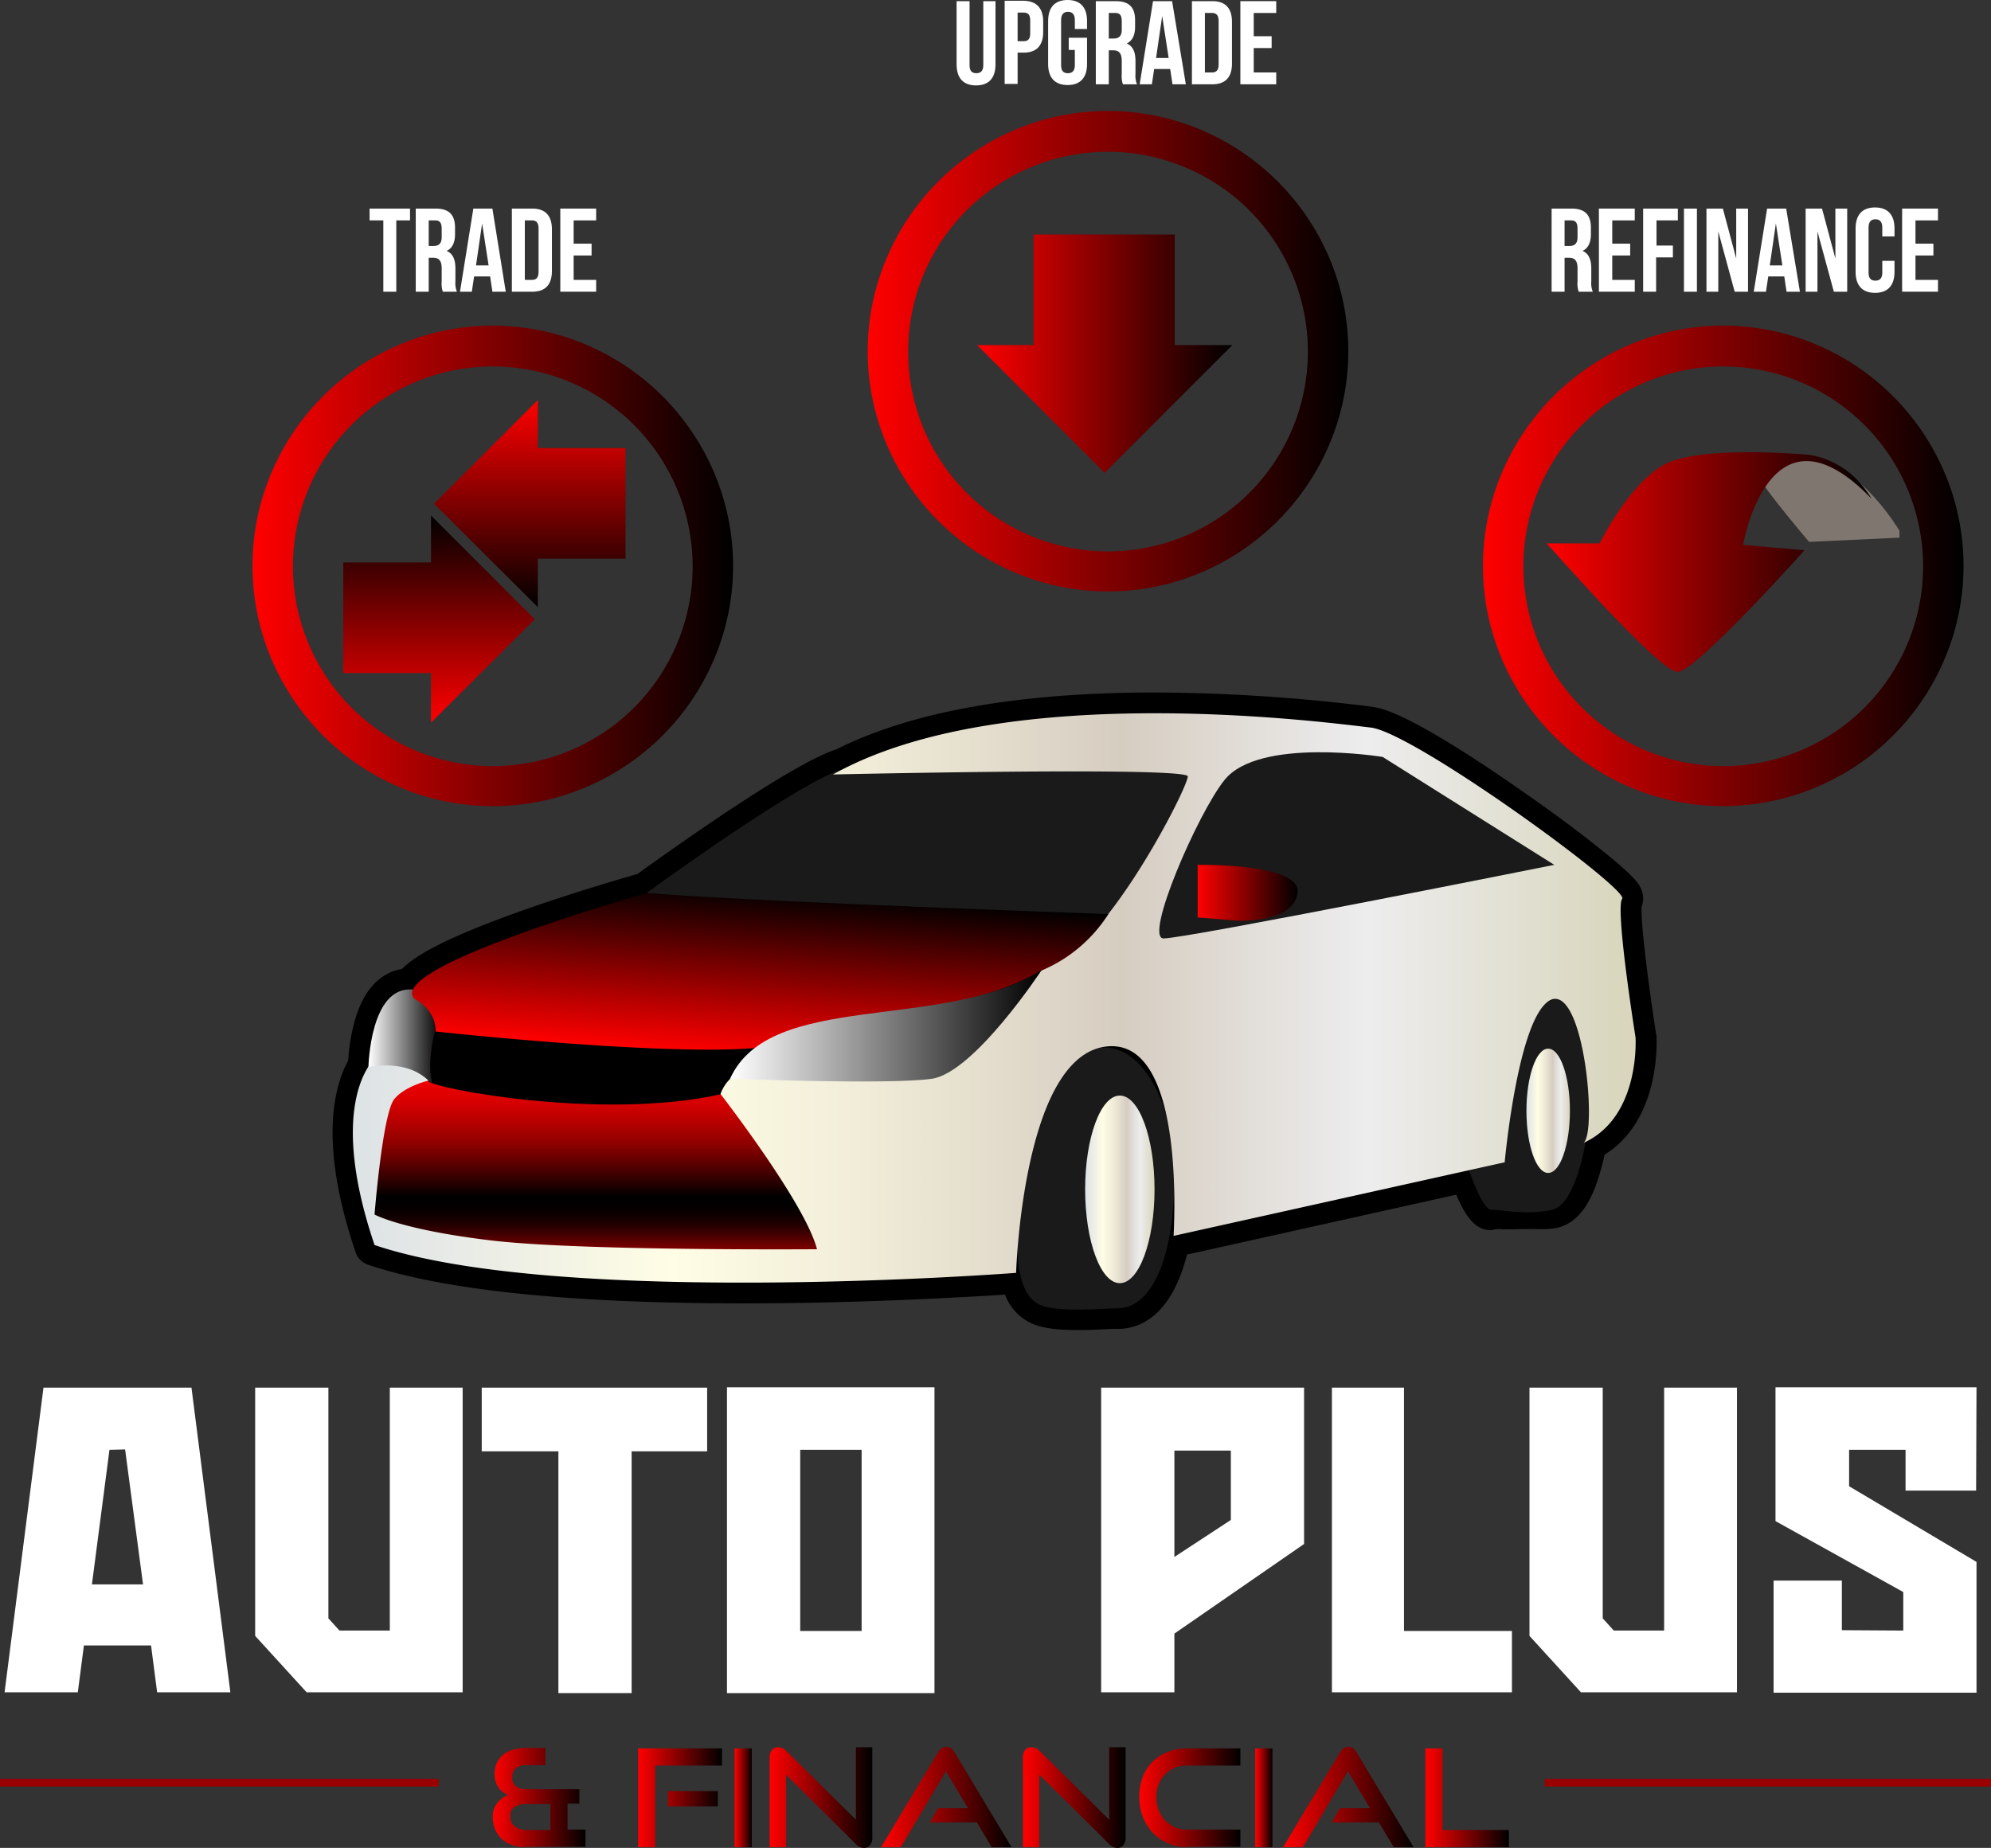 <svg xmlns="http://www.w3.org/2000/svg" xmlns:xlink="http://www.w3.org/1999/xlink" id="Layer_1" data-name="Layer 1" viewBox="0 0 522 484.6"><rect x="0" y="0" width="522" height="484.6" fill="#333333" stroke="none"/><defs><style>.cls-1{fill:#7f766f;}.cls-2{fill:url(#linear-gradient);}.cls-3{fill:url(#linear-gradient-2);}.cls-4{fill:url(#linear-gradient-3);}.cls-5{fill:url(#linear-gradient-4);}.cls-6{fill:url(#linear-gradient-5);}.cls-7{fill:url(#linear-gradient-6);}.cls-8{fill:url(#linear-gradient-7);}.cls-9{fill:url(#linear-gradient-8);}.cls-10{fill:url(#linear-gradient-9);}.cls-11{fill:url(#linear-gradient-10);}.cls-12{fill:url(#linear-gradient-11);}.cls-13{fill:url(#linear-gradient-12);}.cls-14{fill:url(#linear-gradient-13);}.cls-15{fill:url(#linear-gradient-14);}.cls-16{fill:url(#linear-gradient-15);}.cls-17{fill:url(#linear-gradient-16);}.cls-18{fill:url(#linear-gradient-17);}.cls-19{fill:#fff;}.cls-20{fill:#9b0001;}.cls-21{fill:url(#linear-gradient-18);}.cls-22{fill:#1a1a1a;}.cls-23{fill:url(#linear-gradient-19);}.cls-24{fill:url(#linear-gradient-20);}.cls-25{fill:url(#linear-gradient-21);}.cls-26{fill:url(#linear-gradient-22);}.cls-27{fill:url(#linear-gradient-23);}.cls-28{fill:url(#linear-gradient-24);}.cls-29{fill:url(#linear-gradient-25);}</style><linearGradient id="linear-gradient" x1="784.63" y1="493.11" x2="869.83" y2="493.11" gradientTransform="matrix(1, 0, 0, -1, 0, 800)" gradientUnits="userSpaceOnUse"><stop offset="0" stop-color="red"></stop><stop offset="1"></stop></linearGradient><linearGradient id="linear-gradient-2" x1="767.8" y1="492.1" x2="893.8" y2="492.1" xlink:href="#linear-gradient"></linearGradient><linearGradient id="linear-gradient-3" x1="606.5" y1="548.4" x2="732.5" y2="548.4" xlink:href="#linear-gradient"></linearGradient><linearGradient id="linear-gradient-4" x1="635.2" y1="547.75" x2="702.1" y2="547.75" gradientTransform="matrix(1, 0, 0, -1, -379, 640.5)" xlink:href="#linear-gradient"></linearGradient><linearGradient id="linear-gradient-5" x1="445.2" y1="492.1" x2="571.2" y2="492.1" xlink:href="#linear-gradient"></linearGradient><linearGradient id="linear-gradient-6" x1="-3638.6" y1="3030.9" x2="-3584.3" y2="3030.9" gradientTransform="matrix(0, 1, 1, 0, -2892, 3743.5)" xlink:href="#linear-gradient"></linearGradient><linearGradient id="linear-gradient-7" x1="-1886" y1="-3658.47" x2="-1831.7" y2="-3658.47" gradientTransform="matrix(0, -1, -1, 0, -3543.37, -1696.5)" xlink:href="#linear-gradient"></linearGradient><linearGradient id="linear-gradient-8" x1="508.23" y1="169.1" x2="532.5" y2="169.1" xlink:href="#linear-gradient"></linearGradient><linearGradient id="linear-gradient-9" x1="546.25" y1="169.05" x2="568.25" y2="169.05" xlink:href="#linear-gradient"></linearGradient><linearGradient id="linear-gradient-10" x1="571.63" y1="169.05" x2="576.15" y2="169.05" xlink:href="#linear-gradient"></linearGradient><linearGradient id="linear-gradient-11" x1="580.8" y1="169.1" x2="607.63" y2="169.1" xlink:href="#linear-gradient"></linearGradient><linearGradient id="linear-gradient-12" x1="610.26" y1="169.25" x2="644.46" y2="169.25" xlink:href="#linear-gradient"></linearGradient><linearGradient id="linear-gradient-13" x1="647.14" y1="169.1" x2="673.97" y2="169.1" xlink:href="#linear-gradient"></linearGradient><linearGradient id="linear-gradient-14" x1="677.61" y1="169.05" x2="704.23" y2="169.05" xlink:href="#linear-gradient"></linearGradient><linearGradient id="linear-gradient-15" x1="708.15" y1="169.05" x2="712.67" y2="169.05" xlink:href="#linear-gradient"></linearGradient><linearGradient id="linear-gradient-16" x1="715.66" y1="169.25" x2="749.86" y2="169.25" xlink:href="#linear-gradient"></linearGradient><linearGradient id="linear-gradient-17" x1="752.65" y1="169.05" x2="774.61" y2="169.05" xlink:href="#linear-gradient"></linearGradient><linearGradient id="linear-gradient-18" x1="545.86" y1="307.06" x2="545.86" y2="365" gradientTransform="matrix(1, 0, 0, -1, 0, 800)" gradientUnits="userSpaceOnUse"><stop offset="0" stop-color="red"></stop><stop offset="0.04" stop-color="#c50000"></stop><stop offset="0.08" stop-color="#910000"></stop><stop offset="0.13" stop-color="#650000"></stop><stop offset="0.17" stop-color="#400000"></stop><stop offset="0.21" stop-color="#240000"></stop><stop offset="0.25" stop-color="#100000"></stop><stop offset="0.29" stop-color="#040000"></stop><stop offset="0.34"></stop><stop offset="0.38" stop-color="#1b0000"></stop><stop offset="0.48" stop-color="#570000"></stop><stop offset="0.57" stop-color="#8a0000"></stop><stop offset="0.67" stop-color="#b40000"></stop><stop offset="0.76" stop-color="#d50000"></stop><stop offset="0.85" stop-color="#ec0000"></stop><stop offset="0.93" stop-color="#fa0000"></stop><stop offset="1" stop-color="red"></stop></linearGradient><linearGradient id="linear-gradient-19" x1="663.56" y1="328.6" x2="681.69" y2="328.6" gradientTransform="matrix(1, 0, 0, -1, -379, 640.5)" gradientUnits="userSpaceOnUse"><stop offset="0.01" stop-color="#dee3e6"></stop><stop offset="0.25" stop-color="#fffde5"></stop><stop offset="0.4" stop-color="#f0ecd8"></stop><stop offset="0.6" stop-color="#d6cdc1"></stop><stop offset="0.79" stop-color="#ededee"></stop><stop offset="1" stop-color="#d8d5bb"></stop></linearGradient><linearGradient id="linear-gradient-20" x1="779.23" y1="349.2" x2="790.59" y2="349.2" xlink:href="#linear-gradient-19"></linearGradient><linearGradient id="linear-gradient-21" x1="471.51" y1="378.8" x2="807.83" y2="378.8" gradientTransform="matrix(1, 0, 0, -1, 0, 800)" xlink:href="#linear-gradient-19"></linearGradient><linearGradient id="linear-gradient-22" x1="693" y1="406.37" x2="719.22" y2="406.37" xlink:href="#linear-gradient"></linearGradient><linearGradient id="linear-gradient-23" x1="475.62" y1="368.73" x2="494.39" y2="368.73" gradientTransform="matrix(1, 0, 0, -1, 0, 800)" gradientUnits="userSpaceOnUse"><stop offset="0" stop-color="#fff"></stop><stop offset="1"></stop></linearGradient><linearGradient id="linear-gradient-24" x1="576.43" y1="363.48" x2="579.48" y2="407.16" xlink:href="#linear-gradient"></linearGradient><linearGradient id="linear-gradient-25" x1="570.4" y1="371.49" x2="652.1" y2="371.49" xlink:href="#linear-gradient-23"></linearGradient></defs><title>logo-2</title><path class="cls-1" d="M840.8,285.5c.8,2.3,12.5,16.1,12.5,16.1l23.7-1.1v-1.8s-9.7-16.7-23.2-19.8C853.8,278.8,840,283.2,840.8,285.5Z" transform="translate(-379 -159.5)"></path><path class="cls-2" d="M818.8,335.7c4.8,0,33.3-31.9,33.3-31.9L836,302.4s6.8-40,33.7-12.1c-6.7-11.3-17.3-11.6-17.3-11.6s-27.6-2.5-37,2.6-17,20.7-17,20.7H784.5C784.6,302,814,335.7,818.8,335.7Z" transform="translate(-379 -159.5)"></path><path class="cls-3" d="M830.8,370.9a62.42,62.42,0,0,1-24.5-5,63.34,63.34,0,0,1-33.5-33.5,62.52,62.52,0,0,1,0-49,63.34,63.34,0,0,1,33.5-33.5,62.53,62.53,0,0,1,49,0,63.34,63.34,0,0,1,33.5,33.5,62.53,62.53,0,0,1,0,49,63.12,63.12,0,0,1-58,38.5Zm0-115.3A52.4,52.4,0,1,0,883.2,308,52.45,52.45,0,0,0,830.8,255.6Z" transform="translate(-379 -159.5)"></path><path class="cls-4" d="M669.5,314.6a62.42,62.42,0,0,1-24.5-5,63.34,63.34,0,0,1-33.5-33.5,62.52,62.52,0,0,1,0-49A63.34,63.34,0,0,1,645,193.6a62.52,62.52,0,0,1,49,0,63.34,63.34,0,0,1,33.5,33.5,62.53,62.53,0,0,1,0,49A63.34,63.34,0,0,1,694,309.6,62.06,62.06,0,0,1,669.5,314.6Zm0-115.3a52.4,52.4,0,1,0,52.4,52.4A52.45,52.45,0,0,0,669.5,199.3Z" transform="translate(-379 -159.5)"></path><polygon class="cls-5" points="308 90.5 308 61.5 289.6 61.5 271 61.5 271 90.5 256.2 90.5 289.6 124 323.1 90.5 308 90.5"></polygon><path class="cls-6" d="M508.2,370.9a62.42,62.42,0,0,1-24.5-5,63.34,63.34,0,0,1-33.5-33.5,62.52,62.52,0,0,1,0-49,63.34,63.34,0,0,1,33.5-33.5,62.52,62.52,0,0,1,49,0,63.34,63.34,0,0,1,33.5,33.5,62.53,62.53,0,0,1,0,49,63.34,63.34,0,0,1-33.5,33.5A62.42,62.42,0,0,1,508.2,370.9Zm0-115.3A52.4,52.4,0,1,0,560.6,308,52.45,52.45,0,0,0,508.2,255.6Z" transform="translate(-379 -159.5)"></path><polygon class="cls-7" points="141 146.5 164 146.5 164 132.1 164 117.5 141 117.5 141 104.9 113.8 132.1 141 159.2 141 146.5"></polygon><polygon class="cls-8" points="113 147.5 90 147.5 90 162.4 90 176.5 113 176.5 113 189.5 140.2 162.4 113 135.2 113 147.5"></polygon><path class="cls-9" d="M516.6,643.9a9.89,9.89,0,0,1-3.5-.6,7.6,7.6,0,0,1-2.6-1.6,7.39,7.39,0,0,1-1.7-2.5,8.66,8.66,0,0,1-.6-3.2,5.67,5.67,0,0,1,1.2-3.7,6.07,6.07,0,0,1,2.9-2.1,4.9,4.9,0,0,1-2.5-1.8,5.93,5.93,0,0,1-1.1-3.8,6.53,6.53,0,0,1,.6-2.9,6.51,6.51,0,0,1,4.4-3.4,12.2,12.2,0,0,1,3.4-.4H522v4.5h-5c-2.4,0-3.7,1.1-3.7,3.2a2.87,2.87,0,0,0,.9,2.3,4.56,4.56,0,0,0,2.9.8h13.8v3.8h-3.1v6.8h4.7v4.5H516.6Zm6.7-11.3h-5.9a6.39,6.39,0,0,0-3.4.7,2.75,2.75,0,0,0-1.2,2.6,3.09,3.09,0,0,0,1.2,2.6,5.39,5.39,0,0,0,3.3.9h6v-6.8Z" transform="translate(-379 -159.5)"></path><path class="cls-10" d="M546.3,643.9V618h22v4.5H550.8v21.4Zm7.8-10.7v-4h13.1v4Z" transform="translate(-379 -159.5)"></path><path class="cls-11" d="M571.6,643.9V618h4.5v25.9Z" transform="translate(-379 -159.5)"></path><path class="cls-12" d="M585.1,624.9v19h-4.3V620.4a3.17,3.17,0,0,1,.6-2,2.06,2.06,0,0,1,1.7-.7,3.55,3.55,0,0,1,1,.2,4.62,4.62,0,0,1,1,.7l18.3,18.1v-19h4.3v23.7a3,3,0,0,1-.6,2,2,2,0,0,1-1.6.7,3,3,0,0,1-2.1-1Z" transform="translate(-379 -159.5)"></path><path class="cls-13" d="M639,643.9l-3.9-6.5H622.8l2.1-3.7h7.9L627,624l-11.8,19.9H610l14.9-24.8a5.31,5.31,0,0,1,.9-1.1,2.31,2.31,0,0,1,2.6,0,5.31,5.31,0,0,1,.9,1.1l14.9,24.8Z" transform="translate(-379 -159.5)"></path><path class="cls-14" d="M651.5,624.9v19h-4.3V620.4a3.17,3.17,0,0,1,.6-2,2.06,2.06,0,0,1,1.7-.7,3.55,3.55,0,0,1,1,.2,4.62,4.62,0,0,1,1,.7l18.3,18.1v-19h4.3v23.7a3,3,0,0,1-.6,2,2,2,0,0,1-1.6.7,3,3,0,0,1-2.1-1Z" transform="translate(-379 -159.5)"></path><path class="cls-15" d="M690.2,643.9a11.76,11.76,0,0,1-5-1,12.56,12.56,0,0,1-4-2.8,12.91,12.91,0,0,1-2.6-4.2,15,15,0,0,1-.9-5.2,14.56,14.56,0,0,1,.9-5.2,11.09,11.09,0,0,1,2.6-4,12,12,0,0,1,4-2.6,13.48,13.48,0,0,1,5-.9h14v4.5h-14a8.29,8.29,0,0,0-3.2.6,7.39,7.39,0,0,0-2.5,1.7,7.82,7.82,0,0,0-1.7,2.6,9.34,9.34,0,0,0-.6,3.4,9.74,9.74,0,0,0,.6,3.4,9.48,9.48,0,0,0,1.7,2.7,11.38,11.38,0,0,0,2.5,1.8,8.66,8.66,0,0,0,3.2.6h14v4.5h-14Z" transform="translate(-379 -159.5)"></path><path class="cls-16" d="M708.1,643.9V618h4.5v25.9Z" transform="translate(-379 -159.5)"></path><path class="cls-17" d="M744.4,643.9l-3.9-6.5H728.2l2.1-3.7h7.9l-5.8-9.7-11.8,19.9h-5.2l14.9-24.8a5.31,5.31,0,0,1,.9-1.1,2.31,2.31,0,0,1,2.6,0,5.31,5.31,0,0,1,.9,1.1l14.9,24.8Z" transform="translate(-379 -159.5)"></path><path class="cls-18" d="M752.7,643.9V618h4.5v21.4h17.4v4.5Z" transform="translate(-379 -159.5)"></path><path class="cls-19" d="M429.2,523.4l10.2,79.9H420.2L418.6,591H401l-1.6,12.3H380.2l10.2-79.9ZM416.5,575l-4.7-35.4-4.1.1L403.1,575Z" transform="translate(-379 -159.5)"></path><path class="cls-19" d="M481.2,523.4h19.1v79.9H459.4l-13.5-14.8V523.4h19.2v60.5l2.9,3.2h13.2V523.4Z" transform="translate(-379 -159.5)"></path><path class="cls-19" d="M505.4,523.4h59v16.7H544.6v63.4H525.4V540.1H505.3V523.4Z" transform="translate(-379 -159.5)"></path><path class="cls-19" d="M624,523.3v80.2H569.6V523.3Zm-19.1,16.4H588.8v47.5h16.1Z" transform="translate(-379 -159.5)"></path><path class="cls-19" d="M667.7,523.4h53.2v41l-34,23.5v15.4H667.7Zm19.2,16.5v27.9l14.8-9.7V539.9Z" transform="translate(-379 -159.5)"></path><path class="cls-19" d="M728.3,523.4h18.8v63.8h28.3v16.1H728.2V523.4Z" transform="translate(-379 -159.5)"></path><path class="cls-19" d="M815.3,523.4h19.1v79.9H793.5L780,588.5V523.4h19.2v60.5l2.9,3.2h13.2V523.4Z" transform="translate(-379 -159.5)"></path><path class="cls-19" d="M863.7,549.2l33.5,19.9v34.3H844V574h17.9v13l16.1.1V577l-33.5-18.6V523.3h52.7l-.1,27.1H878.6V539.7H863.8v9.5Z" transform="translate(-379 -159.5)"></path><rect class="cls-20" y="466.5" width="115" height="2"></rect><rect class="cls-20" x="405" y="466.5" width="117" height="2"></rect><path d="M813.3,431.2a.9.9,0,0,0-.1-.5c-2.1-13.5-4.1-29.7-3.8-33.4a6.11,6.11,0,0,0-.1-4.6c-.5-1.2-1.3-3.1-11.3-11-5.6-4.5-12.8-9.8-20.3-15-13.6-9.5-31.3-20.9-38.7-21.8l-1.4-.2a467.13,467.13,0,0,0-55.8-3.6c-35.7,0-63.8,5-83.5,14.9-12.2,3.9-45.5,27.9-52.2,32.7-3.5,1-15.9,4.6-28.5,9-21.4,7.5-29.7,12.3-33.2,15.9-4.1.7-9.7,3.6-12.5,14a48.75,48.75,0,0,0-1.6,10c-3.8,6.9-7.7,21.9,1.9,50.2a5.25,5.25,0,0,0,3.4,3.4c20,6.7,53.1,10.1,98.4,10.1,31.2,0,59.1-1.7,68.5-2.3a13.33,13.33,0,0,0,7.1,7.6c2.7,1.2,6.5,1.7,11.9,1.7,2.5,0,5-.1,7-.2,1.4-.1,2.7-.1,3.5-.1,8.7,0,15.1-7.1,18.2-19.5l70.6-15.7c3.4,8.1,6.4,9.3,9.2,9.3a8.62,8.62,0,0,1,2.1-.3c2,.2,4.7,0,7.7,0h0c2.9,0,5.5.2,7.8-.4,4.5-1.2,8-5.2,10.4-12.8.8-2.4,1.3-4.6,1.7-6.3C814.6,453,813.3,432.1,813.3,431.2Z" transform="translate(-379 -159.5)"></path><path class="cls-21" d="M482.5,435H519l61.6,8s35,17.7,35.5,20.9-5.5,21.2-8.3,23.1a28.1,28.1,0,0,1-16.2,5H554.8c-6.2,0-23.5,1.9-35.3.3a207.93,207.93,0,0,1-28.4-6.1c-6.4-1.8-10-2.5-11.3-3.6s-4.2-7-4.2-7,.2-9.3,0-11.5S482.5,435,482.5,435Z" transform="translate(-379 -159.5)"></path><path class="cls-22" d="M686.9,468.1c0,19.8-5.3,34.5-15,34.5-4.3,0-15.3,1.2-20.2-.9-6.7-2.9-7.3-16.3-3.9-32.5,4-19.3,11-35,20.8-35S686.9,448.4,686.9,468.1Z" transform="translate(-379 -159.5)"></path><ellipse class="cls-23" cx="293.6" cy="311.9" rx="9.1" ry="24.6"></ellipse><path class="cls-22" d="M764.2,466.5s3.4,10.2,5.7,10.2,10.1,1.6,16.2,0,8.6-17.7,8.6-17.7,7.4-39.4-7-37.7-14.2,42.5-14.2,42.5Z" transform="translate(-379 -159.5)"></path><ellipse class="cls-24" cx="405.9" cy="291.3" rx="5.7" ry="16.3"></ellipse><path class="cls-22" d="M665,403.1s-4.4,3.3,4.6-3.9,23.1-29.7,20.7-36-90.1-2.1-90.1-2.1c-11.8,3.4-51.7,32.6-51.7,32.6Z" transform="translate(-379 -159.5)"></path><path d="M493.2,430l85.4,4.1s20.4,5.5-10.8,12.4-75.5-1.6-76.5-3.5S493.2,430,493.2,430Z" transform="translate(-379 -159.5)"></path><path class="cls-25" d="M794.2,459.2c15-6.8,13.6-27.7,13.6-27.7s-5.4-33.8-3.5-36.3-54.6-43.6-65.9-44.9-96.2-12.8-141,12.3c0,0,92.8-2.1,93,.5s-20.5,43.3-35.3,49.2c-16.8,8.1-13.7,25.2-35.7,29.1-12.4,2.2-47.8,0-47.8,0a10.81,10.81,0,0,0-3.7,5s22.2,28.6,25.3,40.7c0,0-61.9.5-85.4-2.3s-30.6-6.8-30.6-6.8,2.1-26.6,5.2-30.3,9.7-5,9.7-5l-2.9-3.7c-5-3.1-12-1.8-12-1.8s-12.8,11,0,48.8c48.8,16.5,168.2,7.3,168.2,7.3s1.7-56.1,23.2-59.3,18.1,48,18.1,49.6l86.8-19.3s3.5-38.6,12.1-42.6C794.2,418,797.8,456,794.2,459.2Z" transform="translate(-379 -159.5)"></path><path class="cls-22" d="M786.5,386.3l-45-28.3s-32.5-5.3-41.5,6.1c-7.1,8.9-21.2,41.6-15.9,41.5C690.6,405.5,786.5,386.3,786.5,386.3Z" transform="translate(-379 -159.5)"></path><path class="cls-26" d="M693,386.3s27-.5,26.2,7.2-14.1,7.6-16.3,7.4-9.9-.8-9.9-.8Z" transform="translate(-379 -159.5)"></path><path class="cls-27" d="M487.2,419c-11.2-1-11.6,20.3-11.6,20.3,14.7-2.4,17.2,7.1,16.5,3.4-1.1-5.8,1-12.8,1-12.8S498.4,420.1,487.2,419Z" transform="translate(-379 -159.5)"></path><path class="cls-28" d="M669.6,399.2s-90-3.1-121-5.5c0,0-67.9,19.1-61.1,27.6,6.3,3.5,5.7,8.7,5.7,8.7s61.1,6.7,85.3,4.2c7.4-8.1,50.2-6.5,73.6-20.2A38.42,38.42,0,0,0,669.6,399.2Z" transform="translate(-379 -159.5)"></path><path class="cls-29" d="M652.1,413.9c-26,16.3-71.2,5.2-81.7,28.5,0,0,41.8,1.6,52.9,0S652.1,413.9,652.1,413.9Z" transform="translate(-379 -159.5)"></path><path class="cls-19" d="M792.9,236a6.73,6.73,0,0,1-.3-2.7v-3.4c0-2-.7-2.8-2.2-2.8h-1.2V236h-3.4V214.2H791c3.6,0,5.1,1.7,5.1,5v1.7c0,2.2-.7,3.7-2.2,4.4,1.7.7,2.3,2.4,2.3,4.6v3.4a5.91,5.91,0,0,0,.4,2.7Zm-3.7-18.7V224h1.3c1.3,0,2.1-.6,2.1-2.3v-2.2c0-1.6-.5-2.2-1.7-2.2Z" transform="translate(-379 -159.5)"></path><path class="cls-19" d="M801.7,223.4h4.7v3.1h-4.7v6.4h5.9V236h-9.4V214.2h9.4v3.1h-5.9Z" transform="translate(-379 -159.5)"></path><path class="cls-19" d="M813.2,223.9h4.4V227h-4.4v9h-3.4V214.2h9.1v3.1h-5.6v6.6Z" transform="translate(-379 -159.5)"></path><path class="cls-19" d="M820.5,214.2h3.4V236h-3.4Z" transform="translate(-379 -159.5)"></path><path class="cls-19" d="M829.5,220.2V236h-3.1V214.2h4.3l3.5,13.1V214.2h3.1V236h-3.5Z" transform="translate(-379 -159.5)"></path><path class="cls-19" d="M850.9,236h-3.5l-.6-4h-4.2l-.6,4h-3.2l3.5-21.8h5Zm-7.9-6.9h3.3l-1.7-11Z" transform="translate(-379 -159.5)"></path><path class="cls-19" d="M855.5,220.2V236h-3.1V214.2h4.3l3.5,13.1V214.2h3.1V236h-3.5Z" transform="translate(-379 -159.5)"></path><path class="cls-19" d="M875.7,227.9v2.9c0,3.5-1.7,5.5-5.1,5.5s-5.1-2-5.1-5.5V219.4c0-3.5,1.7-5.5,5.1-5.5s5.1,2,5.1,5.5v2.1h-3.2v-2.3c0-1.6-.7-2.2-1.8-2.2s-1.8.6-1.8,2.2V231c0,1.6.7,2.1,1.8,2.1s1.8-.6,1.8-2.1v-3.1Z" transform="translate(-379 -159.5)"></path><path class="cls-19" d="M881.2,223.4h4.7v3.1h-4.7v6.4h5.9V236h-9.4V214.2h9.4v3.1h-5.9Z" transform="translate(-379 -159.5)"></path><path class="cls-19" d="M475.9,214.2h10.6v3.1h-3.6V236h-3.4V217.3h-3.6Z" transform="translate(-379 -159.5)"></path><path class="cls-19" d="M495.1,236a6.73,6.73,0,0,1-.3-2.7v-3.4c0-2-.7-2.8-2.2-2.8h-1.2V236H488V214.2h5.2c3.6,0,5.1,1.7,5.1,5v1.7c0,2.2-.7,3.7-2.2,4.4,1.7.7,2.3,2.4,2.3,4.6v3.4a5.91,5.91,0,0,0,.4,2.7Zm-3.7-18.7V224h1.3c1.3,0,2.1-.6,2.1-2.3v-2.2c0-1.6-.5-2.2-1.7-2.2Z" transform="translate(-379 -159.5)"></path><path class="cls-19" d="M511.6,236h-3.5l-.6-4h-4.2l-.6,4h-3.1l3.5-21.8h5Zm-7.8-6.9h3.3l-1.7-11Z" transform="translate(-379 -159.5)"></path><path class="cls-19" d="M513.2,214.2h5.4c3.4,0,5.1,1.9,5.1,5.4v11c0,3.5-1.7,5.4-5.1,5.4h-5.4Zm3.4,3.1v15.6h1.9c1.1,0,1.7-.6,1.7-2.1V219.4c0-1.6-.7-2.1-1.7-2.1Z" transform="translate(-379 -159.5)"></path><path class="cls-19" d="M529.4,223.4h4.7v3.1h-4.7v6.4h5.9V236h-9.4V214.2h9.4v3.1h-5.9Z" transform="translate(-379 -159.5)"></path><path class="cls-19" d="M633.2,159.8v16.8c0,1.6.7,2.1,1.8,2.1s1.8-.6,1.8-2.1V159.8H640v16.6c0,3.5-1.7,5.5-5.1,5.5s-5.1-2-5.1-5.5V159.8Z" transform="translate(-379 -159.5)"></path><path class="cls-19" d="M652.5,165.1v2.8c0,3.5-1.7,5.4-5.1,5.4h-1.6v8.2h-3.4V159.7h5.1C650.8,159.8,652.5,161.7,652.5,165.1Zm-6.7-2.2v7.4h1.6c1.1,0,1.7-.5,1.7-2.1v-3.3c0-1.6-.6-2.1-1.7-2.1h-1.6Z" transform="translate(-379 -159.5)"></path><path class="cls-19" d="M659.2,169.4H664v6.9c0,3.5-1.7,5.5-5.1,5.5s-5.1-2-5.1-5.5V165c0-3.5,1.7-5.5,5.1-5.5s5.1,2,5.1,5.5v2.1h-3.2v-2.3c0-1.6-.7-2.2-1.8-2.2s-1.8.6-1.8,2.2v11.8c0,1.6.7,2.1,1.8,2.1s1.8-.6,1.8-2.1v-4h-1.6Z" transform="translate(-379 -159.5)"></path><path class="cls-19" d="M673.4,181.6a6.73,6.73,0,0,1-.3-2.7v-3.4c0-2-.7-2.8-2.2-2.8h-1.2v8.9h-3.4V159.8h5.2c3.6,0,5.1,1.7,5.1,5v1.7c0,2.2-.7,3.7-2.2,4.4,1.7.7,2.3,2.4,2.3,4.6v3.4a5.91,5.91,0,0,0,.4,2.7Zm-3.7-18.7v6.7H671c1.3,0,2.1-.6,2.1-2.3v-2.2c0-1.6-.5-2.2-1.7-2.2Z" transform="translate(-379 -159.5)"></path><path class="cls-19" d="M689.9,181.6h-3.5l-.6-4h-4.2l-.6,4h-3.2l3.5-21.8h5Zm-7.8-6.9h3.3l-1.7-11Z" transform="translate(-379 -159.5)"></path><path class="cls-19" d="M691.5,159.8h5.4c3.4,0,5.1,1.9,5.1,5.4v11c0,3.5-1.7,5.4-5.1,5.4h-5.4Zm3.4,3.1v15.6h1.9c1.1,0,1.7-.6,1.7-2.1V165c0-1.6-.7-2.1-1.7-2.1Z" transform="translate(-379 -159.5)"></path><path class="cls-19" d="M707.7,169h4.7v3.1h-4.7v6.4h5.9v3.1h-9.4V159.8h9.4v3.1h-5.9Z" transform="translate(-379 -159.5)"></path></svg>